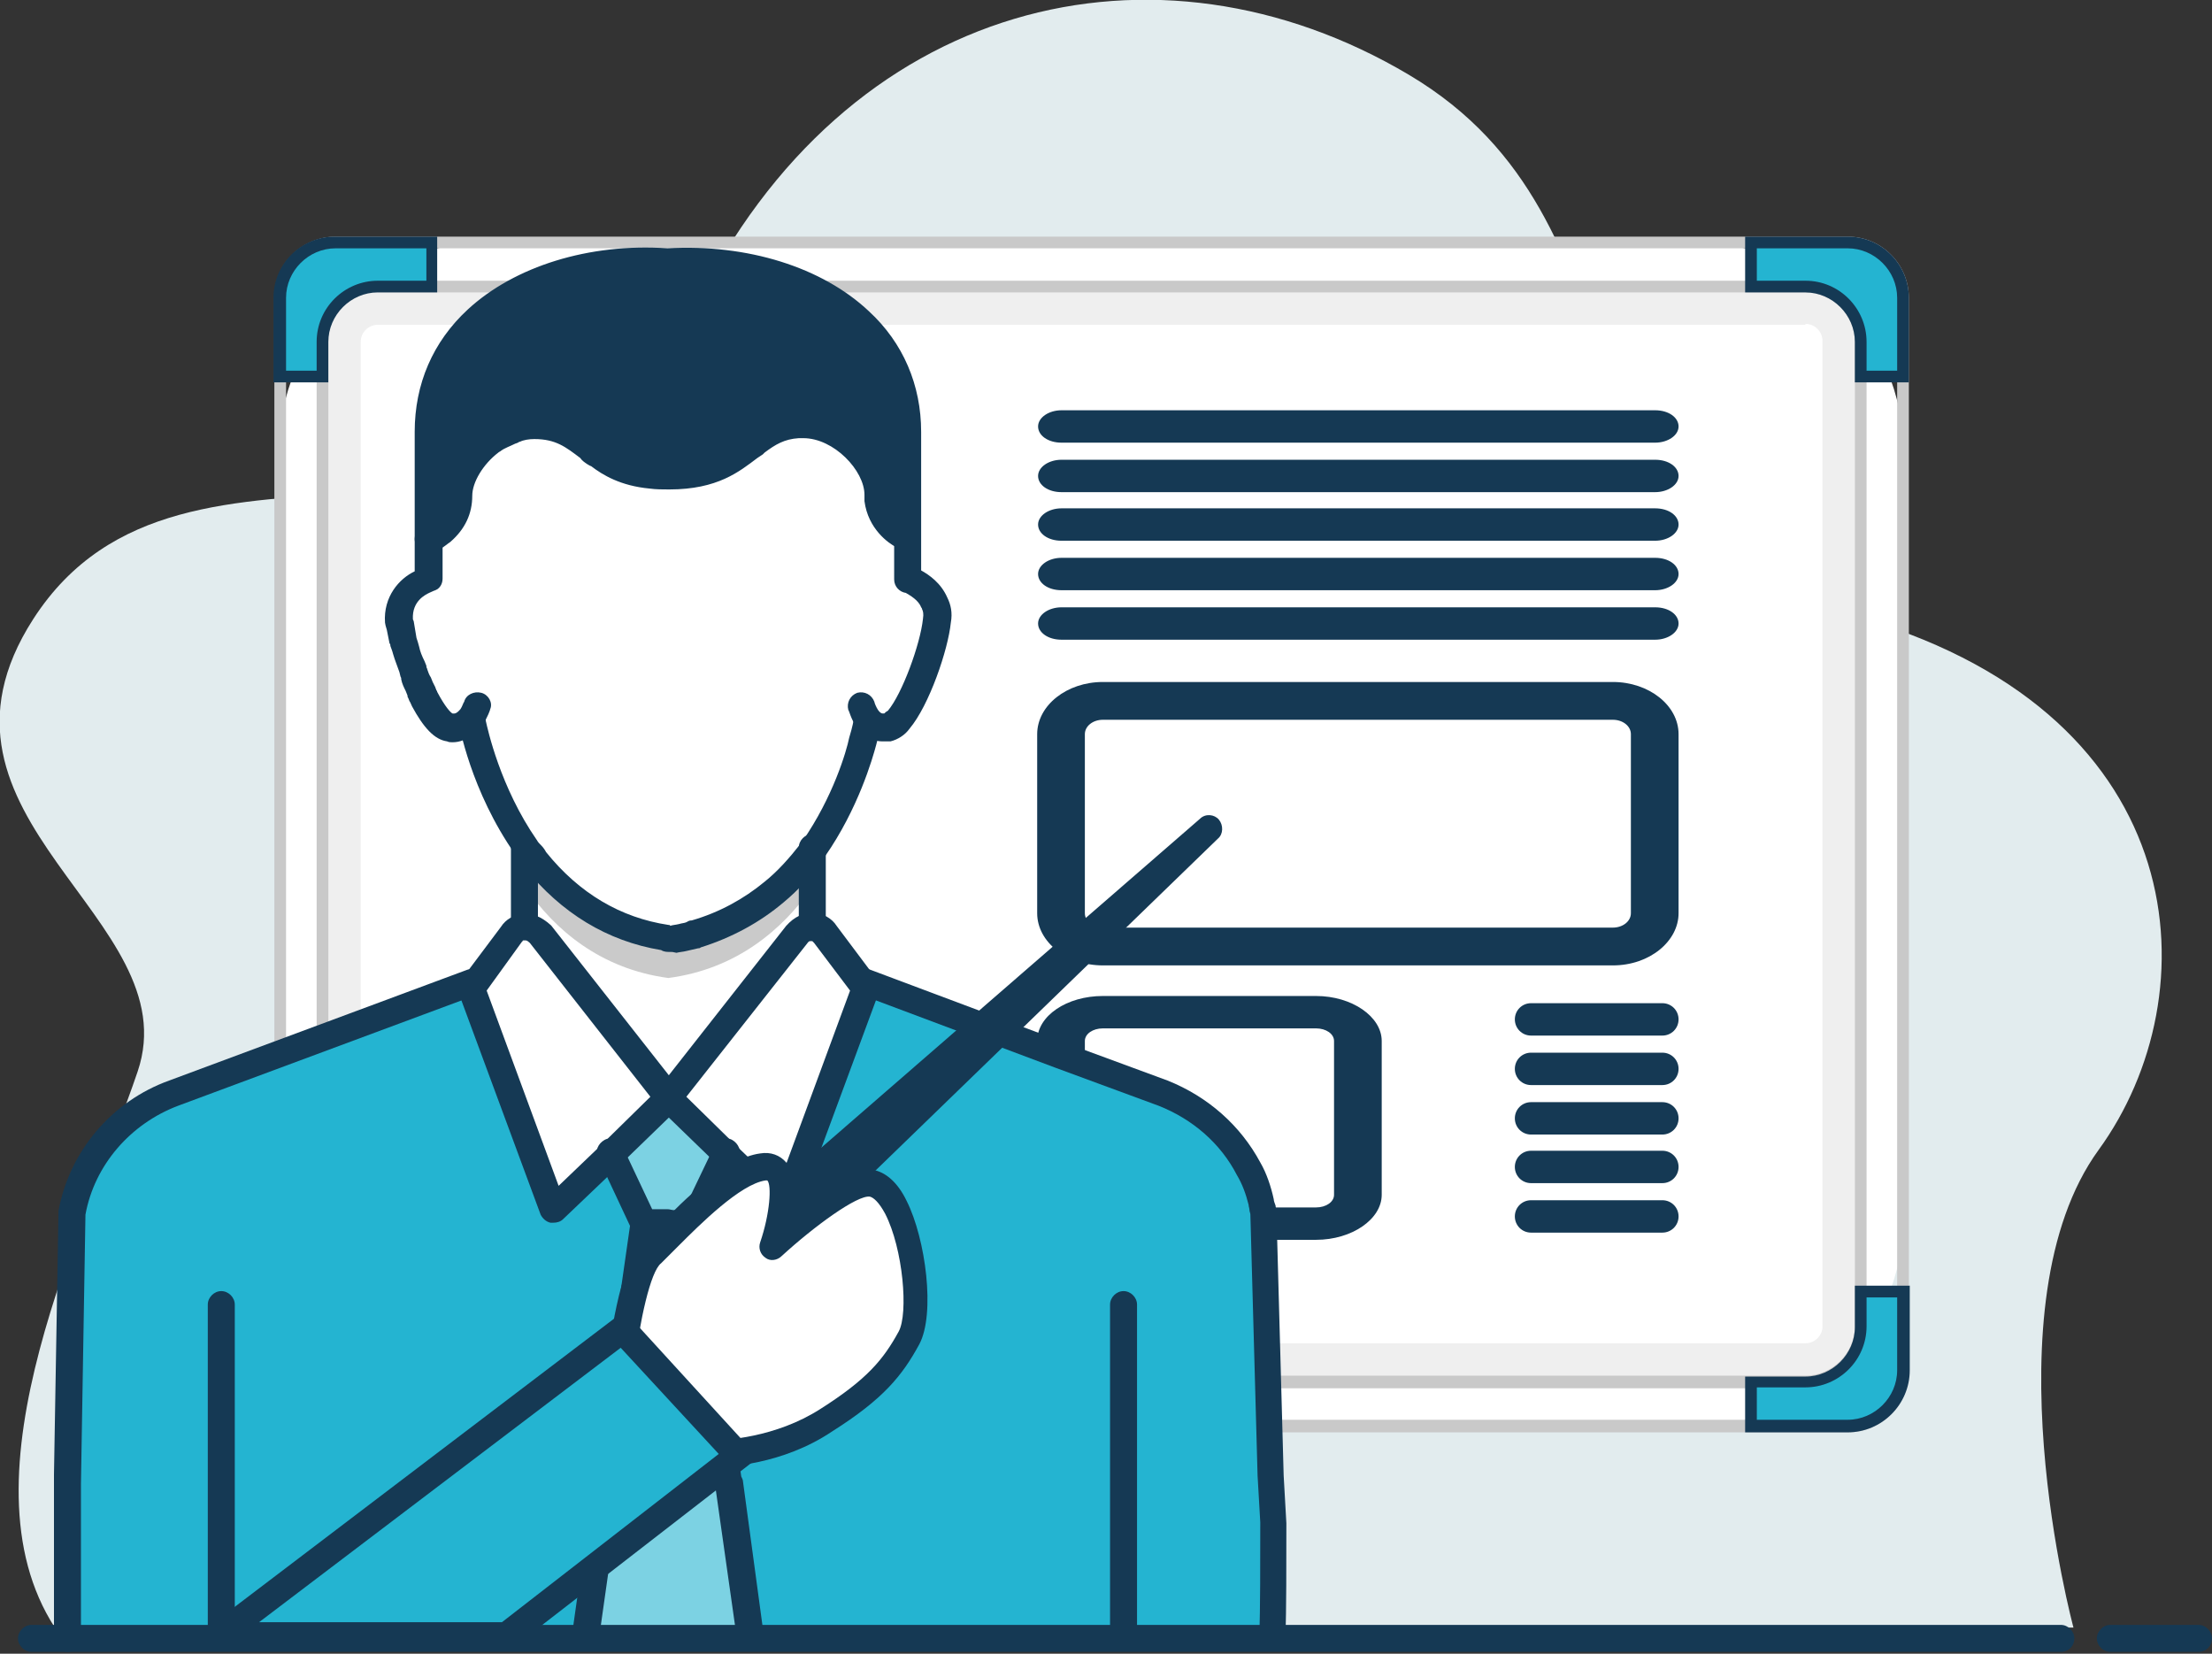 <?xml version="1.0" encoding="utf-8"?>
<!-- Generator: Adobe Illustrator 25.2.1, SVG Export Plug-In . SVG Version: 6.00 Build 0)  -->
<svg version="1.1" id="Layer_1" xmlns="http://www.w3.org/2000/svg" xmlns:xlink="http://www.w3.org/1999/xlink" x="0px" y="0px"
	 viewBox="0 0 245.9 183.8" style="enable-background:new 0 0 245.9 183.8;" xml:space="preserve">
<rect x="0" y="0" width="245.9" height="183.8" fill="#333333" stroke="none"/>
<style type="text/css">
	.st0{fill:#E2ECEE;}
	.st1{fill:#FFFFFF;}
	.st2{fill:#C9C9C9;}
	.st3{fill:#EFEFEF;}
	.st4{fill:#24B4D1;}
	.st5{fill:#153954;}
	.st6{fill:#7CD2E3;}
	.st7{fill:#3478F7;}
	.st8{opacity:0.21;enable-background:new    ;}
</style>
<g>
	<path class="st0" d="M230.5,180.9c0,0-9.7-35.9,2.8-53.1s10.8-48-26-59s-22.7-43.9-50.7-60.5s-62.5-8.6-79.4,26S20.6,42.6,3.7,68.8
		C-10.6,91,21.1,102,15.3,119.1s-20.2,44.8-9.2,61.8H230.5z"/>
	<g>
		<g>
			<path class="st1" d="M188.3,158.5h-134c-12.8,0-23.3-10.4-23.3-23.3V50.2c0-12.8,10.4-23.3,23.3-23.3h134
				c12.8,0,23.3,10.4,23.3,23.3v85.1C211.6,148.1,201.2,158.5,188.3,158.5z"/>
			<path class="st2" d="M205.4,159.2H37.3c-3.8,0-6.8-3.1-6.8-6.8V33.1c0-3.8,3.1-6.8,6.8-6.8h168.1c3.8,0,6.8,3.1,6.8,6.8v119.2
				C212.3,156.1,209.2,159.2,205.4,159.2z M37.3,27.6c-3,0-5.5,2.5-5.5,5.5v119.2c0,3,2.5,5.5,5.5,5.5h168.1c3,0,5.5-2.5,5.5-5.5
				V33.1c0-3-2.5-5.5-5.5-5.5H37.3z"/>
		</g>
		<g>
			<path class="st1" d="M42,151.5c-2.2,0-4.1-1.8-4.1-4.1V38c0-2.2,1.8-4.1,4.1-4.1h158.7c2.2,0,4.1,1.8,4.1,4.1v109.5
				c0,2.2-1.8,4.1-4.1,4.1H42z"/>
			<path class="st3" d="M200.7,36c1.1,0,1.9,0.9,1.9,1.9v109.5c0,1.1-0.9,1.9-1.9,1.9H42c-1.1,0-1.9-0.9-1.9-1.9V38
				c0-1.1,0.9-1.9,1.9-1.9H200.7 M200.7,31.8H42c-3.4,0-6.2,2.8-6.2,6.2v109.5c0,3.4,2.8,6.2,6.2,6.2h158.7c3.4,0,6.2-2.8,6.2-6.2
				V38C206.9,34.6,204.1,31.8,200.7,31.8L200.7,31.8z"/>
		</g>
		<g>
			<path class="st2" d="M200.7,154.3H42c-3.8,0-6.8-3.1-6.8-6.8V38c0-3.8,3.1-6.8,6.8-6.8h158.7c3.8,0,6.8,3.1,6.8,6.8v109.5
				C207.5,151.2,204.4,154.3,200.7,154.3z M42,32.4c-3,0-5.5,2.5-5.5,5.5v109.5c0,3,2.5,5.5,5.5,5.5h158.7c3,0,5.5-2.5,5.5-5.5V38
				c0-3-2.5-5.5-5.5-5.5H42z"/>
		</g>
		<g>
			<g>
				<path class="st4" d="M35.8,41.9V38c0-3.4,2.8-6.2,6.2-6.2h6v-4.9H37.3c-3.4,0-6.2,2.8-6.2,6.2v8.8H35.8z"/>
				<path class="st5" d="M36.5,42.5h-6.1v-9.4c0-3.8,3.1-6.8,6.8-6.8h11.4v6.2H42c-3,0-5.5,2.5-5.5,5.5V42.5z M31.8,41.2h3.4V38
					c0-3.8,3.1-6.8,6.8-6.8h5.4v-3.6H37.3c-3,0-5.5,2.5-5.5,5.5V41.2z"/>
			</g>
			<g>
				<path class="st4" d="M35.8,147.4v-3.9h-4.7v8.8c0,3.4,2.8,6.2,6.2,6.2h10.8v-4.9h-6C38.6,153.6,35.8,150.8,35.8,147.4z"/>
				<path class="st5" d="M48.7,159.2H37.3c-3.8,0-6.8-3.1-6.8-6.8v-9.4h6.1v4.6c0,3,2.5,5.5,5.5,5.5h6.7V159.2z M31.8,144.2v8.1
					c0,3,2.5,5.5,5.5,5.5h10.1v-3.6H42c-3.8,0-6.8-3.1-6.8-6.8v-3.2H31.8z"/>
			</g>
		</g>
		<g>
			<g>
				<path class="st4" d="M206.9,143.5v3.9c0,3.4-2.8,6.2-6.2,6.2h-6v4.9h10.8c3.4,0,6.2-2.8,6.2-6.2v-8.8H206.9z"/>
				<path class="st5" d="M205.4,159.2H194V153h6.7c3,0,5.5-2.5,5.5-5.5v-4.6h6.1v9.4C212.3,156.1,209.2,159.2,205.4,159.2z
					 M195.3,157.8h10.1c3,0,5.5-2.5,5.5-5.5v-8.1h-3.4v3.2c0,3.8-3.1,6.8-6.8,6.8h-5.4V157.8z"/>
			</g>
			<g>
				<path class="st4" d="M206.9,38v3.9h4.7v-8.8c0-3.4-2.8-6.2-6.2-6.2h-10.8v4.9h6C204.1,31.8,206.9,34.6,206.9,38z"/>
				<path class="st5" d="M212.3,42.5h-6.1V38c0-3-2.5-5.5-5.5-5.5H194v-6.2h11.4c3.8,0,6.8,3.1,6.8,6.8V42.5z M207.5,41.2h3.4v-8.1
					c0-3-2.5-5.5-5.5-5.5h-10.1v3.6h5.4c3.8,0,6.8,3.1,6.8,6.8V41.2z"/>
			</g>
		</g>
		<g>
			<path class="st5" d="M184,49.2h-66c-1.5,0-2.6-0.8-2.6-1.8s1.2-1.8,2.6-1.8h66c1.5,0,2.6,0.8,2.6,1.8S185.4,49.2,184,49.2z"/>
		</g>
		<g>
			<path class="st5" d="M184,54.7h-66c-1.5,0-2.6-0.8-2.6-1.8s1.2-1.8,2.6-1.8h66c1.5,0,2.6,0.8,2.6,1.8S185.4,54.7,184,54.7z"/>
		</g>
		<g>
			<path class="st5" d="M184,60.1h-66c-1.5,0-2.6-0.8-2.6-1.8c0-1,1.2-1.8,2.6-1.8h66c1.5,0,2.6,0.8,2.6,1.8
				C186.6,59.3,185.4,60.1,184,60.1z"/>
		</g>
		<g>
			<path class="st5" d="M184,65.6h-66c-1.5,0-2.6-0.8-2.6-1.8c0-1,1.2-1.8,2.6-1.8h66c1.5,0,2.6,0.8,2.6,1.8
				C186.6,64.8,185.4,65.6,184,65.6z"/>
		</g>
		<g>
			<path class="st5" d="M184,71.1h-66c-1.5,0-2.6-0.8-2.6-1.8s1.2-1.8,2.6-1.8h66c1.5,0,2.6,0.8,2.6,1.8S185.4,71.1,184,71.1z"/>
		</g>
		<g>
			<path class="st5" d="M184.8,115.1h-14.6c-1,0-1.8-0.8-1.8-1.8c0-1,0.8-1.8,1.8-1.8h14.6c1,0,1.8,0.8,1.8,1.8
				C186.6,114.3,185.8,115.1,184.8,115.1z"/>
		</g>
		<g>
			<path class="st5" d="M184.8,120.6h-14.6c-1,0-1.8-0.8-1.8-1.8s0.8-1.8,1.8-1.8h14.6c1,0,1.8,0.8,1.8,1.8S185.8,120.6,184.8,120.6
				z"/>
		</g>
		<g>
			<path class="st5" d="M184.8,126.1h-14.6c-1,0-1.8-0.8-1.8-1.8s0.8-1.8,1.8-1.8h14.6c1,0,1.8,0.8,1.8,1.8S185.8,126.1,184.8,126.1
				z"/>
		</g>
		<g>
			<path class="st5" d="M184.8,131.5h-14.6c-1,0-1.8-0.8-1.8-1.8c0-1,0.8-1.8,1.8-1.8h14.6c1,0,1.8,0.8,1.8,1.8
				C186.6,130.7,185.8,131.5,184.8,131.5z"/>
		</g>
		<g>
			<path class="st5" d="M184.8,137h-14.6c-1,0-1.8-0.8-1.8-1.8c0-1,0.8-1.8,1.8-1.8h14.6c1,0,1.8,0.8,1.8,1.8
				C186.6,136.2,185.8,137,184.8,137z"/>
		</g>
		<g>
			<path class="st5" d="M179.3,107.3h-56.7c-4,0-7.3-2.6-7.3-5.8V81.6c0-3.2,3.3-5.8,7.3-5.8h56.7c4,0,7.3,2.6,7.3,5.8v19.9
				C186.6,104.6,183.4,107.3,179.3,107.3z M122.6,80c-1.1,0-2,0.7-2,1.6v19.9c0,0.9,0.9,1.6,2,1.6h56.7c1.1,0,2-0.7,2-1.6V81.6
				c0-0.9-0.9-1.6-2-1.6H122.6z"/>
		</g>
		<g>
			<path class="st5" d="M146.3,137.8h-23.7c-4,0-7.3-2.3-7.3-5v-17.1c0-2.8,3.3-5,7.3-5h23.7c4,0,7.3,2.3,7.3,5v17.1
				C153.6,135.5,150.3,137.8,146.3,137.8z M122.6,114.3c-1.1,0-2,0.6-2,1.4v17.1c0,0.8,0.9,1.4,2,1.4h23.7c1.1,0,2-0.6,2-1.4v-17.1
				c0-0.8-0.9-1.4-2-1.4H122.6z"/>
		</g>
	</g>
	<g>
		<polygon class="st6" points="83.6,182.1 65.3,182.1 71.8,136.4 68.2,128.7 74.5,121.9 80.7,128.7 77.2,136.4 		"/>
		<path class="st4" d="M130,181.6c0.3,0,0.7,0.1,1,0.2h10.2c0.1-3.3,0.2-7.4,0.2-12.4l-0.8-34.6c-0.1-0.4-0.2-0.9-0.3-1.3
			c-0.3-1.3-0.8-2.5-1.4-3.7c-2-3.8-5.3-6.9-9.5-8.4l-11.4-4.2l-21.7-8.1l-0.3,0.2l0.3,0.4l-9.1,24.6l-6.5-6.2l-3.8,7.9l6.5,45.7
			h42.9L130,181.6z"/>
		<path class="st4" d="M67.9,128.1l-6.5,6.2l-9.1-24.6l0.3-0.4l-0.3-0.2l-33.1,12.3c-5.9,2.2-10.1,7.3-11.3,13.4l-0.3,29.8
			c0,7,0.1,12.7,0.2,17.4h15.6c0.3-0.1,0.7-0.2,1-0.2h40.5l6.5-45.7L67.9,128.1z"/>
		<path class="st1" d="M59.5,97v6l14.7,18l15.2-19.2v-5c0,0-9.4,8.5-15,7.8C68.8,103.9,59.5,97,59.5,97z"/>
		<path class="st1" d="M90.3,103c0.5,0,1.1,0.3,1.4,0.8l4.2,5.6l0.3,0.4l-9.1,24.6l-6.5-6.2l-6.4-6.2l14.3-18.2
			C89,103.2,89.6,102.9,90.3,103z"/>
		<path d="M85.9,99c1.6-1.4,2.9-2.9,4.1-4.4c-0.9,1.7-1.7,3-2.3,3.3C87.3,98.1,86.6,98.5,85.9,99z"/>
		<path class="st7" d="M88.7,47.2c-2.2,0.1-3.5,1-4.8,2C85.2,48,86.4,47.1,88.7,47.2z"/>
		<path d="M74.5,104.2c0.8-0.1,1.6-0.3,2.4-0.5c-0.8,0.3-1.5,0.4-2,0.5C74.8,104.2,74.6,104.2,74.5,104.2z"/>
		<path class="st7" d="M68.5,51.5c1.4,0.6,2.6,1,3.8,1.3c-2.9-0.3-4.7-1.3-6.1-2.4C66.8,50.7,67.6,51.1,68.5,51.5z"/>
		<path d="M59.3,95.5c3.3,4.1,8,7.7,14.6,8.7c-3.6-0.2-10.2-2.4-14.5-8.5C59.4,95.6,59.4,95.5,59.3,95.5z"/>
		<path class="st8" d="M90.3,95.6v3l0,0c-3.3,4.7-8.4,9.1-16,10.1c-7.5-1-12.6-5.3-15.9-10.1h-0.1v-4.4h0.1c0.3,0.4,0.6,0.9,1,1.3
			l0.1,0.1c4.3,6.1,10.9,8.3,14.5,8.5c0.1,0,0.2,0,0.3,0.1c0.1,0,0.2,0,0.2,0l0,0c0.1,0,0.2,0,0.3,0c0.6,0,1.3-0.2,2-0.5
			c0.1,0,0.1,0,0.2-0.1c3.5-0.9,6.4-2.6,8.8-4.7c0.8-0.5,1.4-0.9,1.8-1.1c0.5-0.3,1.3-1.6,2.3-3.3c0.1-0.1,0.2-0.3,0.3-0.4l0,0
			L90.3,95.6L90.3,95.6z"/>
		<path class="st1" d="M60,103.8L74.3,122l-6.4,6.2l-6.5,6.2l-9.1-24.6l0.3-0.4l4.2-5.6c0.4-0.5,0.9-0.7,1.4-0.8
			C58.9,102.9,59.5,103.2,60,103.8z"/>
		<path class="st7" d="M56.8,47.7c-0.7,0.3-1.4,0.6-2,1C55.4,48.2,56,47.9,56.8,47.7z"/>
		<path class="st5" d="M97.6,55c0-3.5-4-7.8-8.3-7.8c-0.2,0-0.4,0-0.5,0l0,0c-2.2-0.1-3.5,0.8-4.8,2c0,0-0.1,0-0.1,0.1
			c-2.1,1.6-4.1,3.6-9.5,3.6c-0.7,0-1.4,0-2-0.1c-1.2-0.3-2.4-0.8-3.8-1.3c-0.9-0.4-1.7-0.8-2.3-1.1c0,0,0,0-0.1,0
			c-2-1.5-3.5-3.1-6.8-3.1c-0.7,0-1.5,0.1-2.2,0.4c-0.1,0-0.2,0.1-0.3,0.1c-0.7,0.2-1.4,0.6-2,1c0,0,0,0-0.1,0
			C52.6,50.4,51,52.9,51,55c0,1.9-1,3.2-1.9,4c0,0,0,0-0.1,0c-0.7,0.4-1.4,0.6-1.4,0.6V48c0-13.3,13.5-19.7,26.7-18.9
			C87.4,28.3,101,34.7,101,48v11.9c0,0-0.2-0.1-0.5-0.3l0,0c-0.5-0.7-1.9-2.3-2.8-4C97.6,55.4,97.6,55.2,97.6,55z"/>
		<path class="st1" d="M96.3,81c0,0-0.2,0.4-0.5,1.2c-1.1,2.5-3.7,8.5-5.8,12.4c-1.1,1.6-2.5,3.1-4.1,4.4c-2.3,1.5-6,3.7-8.8,4.7
			c-0.1,0-0.1,0-0.2,0.1c-0.8,0.2-1.6,0.3-2.4,0.5l0,0c-0.2,0-0.4,0-0.6,0c-6.6-1-11.3-4.6-14.6-8.7c-4.2-6.1-6.6-14-7-15.3
			c0-0.1,0-0.2,0-0.2s-0.9,1.6-2.4,1l0,0c-0.9-0.3-1.9-1.8-2.8-3.2c-0.2-0.3-0.3-0.7-0.5-1c-0.2-0.5-0.5-1.1-0.7-1.7
			c0-0.1-0.1-0.2-0.1-0.3c-0.1-0.6-0.4-1.4-0.8-2.3c-0.1-0.3-0.2-0.6-0.3-1c-0.2-0.7-0.3-1.4-0.3-1.9c-0.1-0.8,0-1.5,0.3-2.2
			c0.9-2,1.8-1.8,2.4-2.7c0.3-0.1,0.5-0.2,0.5-0.2v-1c0.4-1.5,0.2-3,0.1-3.6c0.2-0.1,0.7-0.3,1.3-0.8c0,0,0,0,0.1,0
			c0.8-0.5,1.6-1.2,1.8-2.5c0.4-1.8,1.5-5.7,3.9-7.7c0,0,0,0,0.1,0c0.6-0.4,1.3-0.8,2-1c0.1,0,0.2-0.1,0.3-0.1
			c0.3-0.1,0.6-0.1,0.9-0.1c3.9-0.1,4.9,1.2,8.1,2.9c0,0,0,0,0.1,0c1.5,1.1,3.2,2.1,6.1,2.4c3.4,0.9,6.2,0.7,8.6-1.1
			c1.2-0.8,2-1.7,2.8-2.4l0.1-0.1c1.3-1,2.7-1.9,4.8-2l0,0c0.1,0,0.3,0,0.4,0c4,0.4,7.9,4.2,7.9,6.3c0,0.6,0.3,1.3,0.6,2.1
			c0.3,2.2,1.9,3.5,2.8,4l0,0c0.7,1,0.4,4.4,0.4,4.4s0.1,0,0.2,0.1v0.3c0,0,0.2,0.1,0.6,0.2c0.7,0.6,1.7,1.5,2.4,2.4l0,0
			c0.2,0.6,0.3,1.2,0.3,2c-0.3,3-2.3,8.8-4.2,11c-0.6,0.4-1.3,0.7-1.8,1l0,0C97.1,81.4,96.3,81.5,96.3,81z"/>
		<path class="st7" d="M49,59c-0.6,0.5-1.2,0.8-1.3,0.8c0-0.2-0.1-0.3-0.1-0.3S48.3,59.4,49,59z"/>
		<path class="st7" d="M47.7,59.8C47.6,59.9,47.6,59.9,47.7,59.8l-0.1-0.3C47.6,59.6,47.6,59.7,47.7,59.8z"/>
		<path class="st1" d="M47.6,63.4v1c0,0-0.2,0.1-0.5,0.2c0.2-0.2,0.3-0.5,0.4-0.9C47.6,63.6,47.6,63.5,47.6,63.4z"/>
		<path class="st1" d="M45.9,75c0.2,0.6,0.5,1.2,0.7,1.7C46.3,76,46,75.4,45.9,75z"/>
		<path class="st1" d="M44.4,69.5c0.1,0.6,0.2,1.2,0.3,1.9C44.6,70.8,44.4,70.1,44.4,69.5z"/>
		<g>
			<path class="st5" d="M61.5,135.9c-0.1,0-0.2,0-0.3,0c-0.5-0.1-0.9-0.5-1.1-0.9L51,110.4c-0.2-0.5-0.1-1,0.2-1.4l4.5-6
				c0.5-0.8,1.5-1.4,2.5-1.4c1-0.1,2,0.3,3,1.2l0.1,0.1l14.3,18.2c0.5,0.6,0.4,1.5-0.1,2l-6.4,6.2l-6.5,6.2
				C62.3,135.8,61.9,135.9,61.5,135.9z M54.1,110.1l8,21.7l4.8-4.6l5.4-5.3l-13.4-17.1c-0.3-0.3-0.5-0.3-0.5-0.3c-0.1,0-0.1,0-0.2,0
				c0,0-0.1,0-0.1,0.1l-0.1,0.1L54.1,110.1z"/>
		</g>
		<g>
			<path class="st5" d="M58.3,104.5c-0.8,0-1.5-0.7-1.5-1.5v-8.8c0-0.8,0.7-1.5,1.5-1.5s1.5,0.7,1.5,1.5v8.8
				C59.8,103.9,59.2,104.5,58.3,104.5z"/>
		</g>
		<g>
			<path class="st5" d="M24.6,183.3c-0.8,0-1.5-0.7-1.5-1.5V145c0-0.8,0.7-1.5,1.5-1.5s1.5,0.7,1.5,1.5v36.8
				C26.1,182.7,25.5,183.3,24.6,183.3z"/>
		</g>
		<g>
			<path class="st5" d="M124.9,183.3c-0.8,0-1.5-0.7-1.5-1.5V145c0-0.8,0.7-1.5,1.5-1.5s1.5,0.7,1.5,1.5v36.8
				C126.4,182.7,125.8,183.3,124.9,183.3z"/>
		</g>
		<g>
			<path class="st5" d="M74.3,137.5h-2.7c-0.6,0-1.1-0.3-1.4-0.9l-3.7-7.9c-0.4-0.8,0-1.6,0.7-2s1.6,0,2,0.7l3.3,7h1.7
				c0.8,0,1.5,0.7,1.5,1.5S75.2,137.5,74.3,137.5z"/>
		</g>
		<g>
			<path class="st5" d="M65.1,183.3c-0.1,0-0.1,0-0.2,0c-0.8-0.1-1.4-0.9-1.3-1.7l0,0l2.4-17c0-0.1,0-0.1,0-0.2l4.1-28.6
				c0.1-0.8,0.9-1.4,1.7-1.3c0.8,0.1,1.4,0.9,1.3,1.7L66.6,182C66.5,182.8,65.9,183.3,65.1,183.3z"/>
		</g>
		<g>
			<path class="st5" d="M87.1,135.9c-0.4,0-0.8-0.1-1-0.4l-6.5-6.2l-6.4-6.2c-0.6-0.5-0.6-1.4-0.1-2l14.3-18.2
				c0.9-1,1.9-1.5,3.1-1.4c1,0,2,0.6,2.5,1.4l4.5,6c0.3,0.4,0.4,0.9,0.2,1.4l-9.1,24.6c-0.2,0.5-0.6,0.8-1.1,0.9
				C87.4,135.9,87.3,135.9,87.1,135.9z M76.3,121.9l5.4,5.3l4.8,4.6l8-21.7l-4-5.3l-0.1-0.1l-0.1-0.1c-0.1,0-0.1,0-0.2,0
				s-0.2,0-0.4,0.3L76.3,121.9z"/>
		</g>
		<g>
			<path class="st5" d="M90.3,104.5c-0.8,0-1.5-0.7-1.5-1.5v-8.8c0-0.8,0.7-1.5,1.5-1.5s1.5,0.7,1.5,1.5v8.8
				C91.8,103.9,91.2,104.5,90.3,104.5z"/>
		</g>
		<g>
			<path class="st5" d="M74.5,105.8h-0.2c-0.1,0-0.5,0-0.8-0.2c-6-1-11.1-4.1-15.2-9.2c-0.2-0.2-0.3-0.5-0.5-0.7s-0.4-0.5-0.5-0.7
				c-5-7.1-6.3-14.6-6.3-14.7s0-0.2,0-0.2V80c0-0.8,0.7-1.5,1.5-1.5S54,79.2,54,80v0.1c0.2,0.9,1.6,7.4,5.7,13.3
				c0.1,0.2,0.3,0.4,0.5,0.6s0.4,0.5,0.5,0.7c3.7,4.6,8.3,7.3,13.6,8.1c0.1,0,0.2,0,0.2,0.1c0.3-0.1,0.6-0.1,1-0.2
				c0.3-0.1,0.6-0.1,0.8-0.2c0.2-0.1,0.3-0.2,0.6-0.2c3.1-0.9,5.8-2.4,8.1-4.3c1.5-1.2,2.8-2.7,3.9-4.1l0.1-0.1
				c0.1-0.1,0.2-0.2,0.2-0.3c3.4-4.9,4.9-10,5.2-11.5c0.4-1.3,0.5-2,0.5-2c0.1-0.8,0.9-1.4,1.7-1.3c0.8,0.1,1.4,0.9,1.3,1.7
				c0,0.1-0.1,1-0.5,2.4c-0.4,1.5-2,7.1-5.7,12.4l-0.1,0.1c-0.1,0.1-0.2,0.2-0.2,0.3c-1.2,1.7-2.6,3.3-4.3,4.7
				c-2.6,2.2-5.7,3.9-9.2,5c-0.1,0.1-0.2,0.1-0.3,0.1c-0.4,0.1-0.9,0.2-1.3,0.3c-0.4,0.1-0.7,0.1-1.1,0.2
				C74.8,105.8,74.7,105.8,74.5,105.8z M78,104.9L78,104.9L78,104.9z M75.1,103.2L75.1,103.2L75.1,103.2z M91.4,95.3L91.4,95.3
				L91.4,95.3z M89,93.6L89,93.6L89,93.6z"/>
		</g>
		<g>
			<path class="st5" d="M50.3,82.5c-0.2,0-0.4,0-0.6-0.1c-1.4-0.2-2.6-1.5-3.9-3.9c-0.1-0.2-0.2-0.5-0.3-0.6c0-0.1-0.1-0.2-0.1-0.3
				c-0.1-0.1-0.1-0.2-0.1-0.3c-0.1-0.2-0.1-0.3-0.2-0.5c-0.2-0.4-0.4-0.8-0.5-1.3c0,0,0,0,0-0.1s-0.1-0.2-0.1-0.3l-0.1-0.4
				c-0.2-0.6-0.5-1.3-0.7-2c-0.1-0.4-0.2-0.6-0.3-0.9c0-0.1,0-0.2-0.1-0.3c-0.1-0.5-0.2-1-0.3-1.5c-0.1-0.3-0.2-0.7-0.2-0.8
				c-0.2-2.9,1.6-4.9,3.3-5.7V48c0-5.3,2-10,5.9-13.6c5.2-4.8,13.5-7.4,22.2-6.8c8.9-0.5,17.2,2.1,22.4,7c3.8,3.5,5.8,8.2,5.8,13.4
				v15.4c0.9,0.5,2.2,1.4,2.9,3c0.4,0.8,0.6,1.7,0.4,2.8c-0.3,3-2.4,9.2-4.6,11.8c-0.5,0.7-1.3,1.2-2.1,1.4c-0.1,0-0.2,0-0.4,0h-0.5
				c-1.2,0-2.3-0.7-3-1.8c-0.5-0.7-0.7-1.6-0.8-1.7c-0.2-0.8,0.2-1.6,1-1.9c0.8-0.2,1.6,0.2,1.9,1l0,0c0,0.1,0.2,0.6,0.4,0.9
				c0.2,0.3,0.4,0.4,0.5,0.4h0.2c0.1-0.1,0.2-0.2,0.4-0.3c1.6-1.9,3.6-7.4,3.9-10.2c0.1-0.6,0-0.9-0.1-1.1c0-0.1-0.1-0.2-0.1-0.2
				c-0.3-0.8-1.2-1.3-1.7-1.6l0,0c-0.7-0.1-1.3-0.7-1.3-1.5V48c0-4.5-1.6-8.2-4.8-11.3c-4.6-4.3-12.2-6.6-20.3-6.2
				c-0.1,0-0.1,0-0.2,0c-7.9-0.6-15.4,1.7-20,6c-3.3,3-4.9,6.9-4.9,11.4v16.4c0,0.6-0.3,1.1-0.8,1.3c0,0-0.3,0.1-0.7,0.3
				c-0.4,0.2-1.9,0.9-1.8,2.9c0,0.1,0.1,0.2,0.1,0.3c0.1,0.6,0.2,1.2,0.3,1.8c0.1,0.3,0.2,0.6,0.3,1c0.1,0.5,0.3,1,0.6,1.6l0.2,0.5
				v0.1c0,0.1,0.1,0.2,0.1,0.3c0.1,0.3,0.2,0.6,0.4,0.9c0.1,0.2,0.1,0.3,0.2,0.5c0.1,0.2,0.2,0.4,0.3,0.6c0,0.1,0.1,0.2,0.1,0.3
				c0,0,0.1,0.1,0.1,0.2c0.9,1.7,1.5,2.3,1.7,2.4c0.2,0,0.4,0.1,0.9-0.5c0.2-0.3,0.3-0.7,0.4-0.8c0.2-0.8,1.1-1.2,1.9-1
				s1.3,1.1,1,1.8c0,0.1-0.3,0.9-0.8,1.7l-0.1,0.1C53,81.2,52,82.5,50.3,82.5z M45.5,68.5L45.5,68.5L45.5,68.5z M100.8,65.9
				L100.8,65.9L100.8,65.9z M100.8,65.9L100.8,65.9L100.8,65.9z M100.6,65.9L100.6,65.9L100.6,65.9z"/>
		</g>
		<g>
			<path class="st5" d="M76.9,137.5h-2.6c-0.8,0-1.5-0.7-1.5-1.5s0.7-1.5,1.5-1.5H76l3.4-7.1c0.4-0.7,1.3-1.1,2-0.7s1.1,1.3,0.7,2
				l-3.8,7.9C78,137.2,77.5,137.5,76.9,137.5z"/>
		</g>
		<g>
			<path class="st5" d="M83.4,183.3c-0.7,0-1.4-0.5-1.5-1.3l-6.5-45.8c-0.1-0.8,0.5-1.6,1.3-1.7c0.8-0.1,1.6,0.5,1.7,1.3l4,28.3
				c0.1,0.2,0.2,0.4,0.2,0.6l2.3,17c0.1,0.8-0.5,1.6-1.3,1.7C83.6,183.3,83.5,183.3,83.4,183.3z"/>
		</g>
		<g>
			<path class="st5" d="M100.9,61.4c-0.2,0-0.4,0-0.7-0.2c0,0-0.2-0.1-0.6-0.4c-0.8-0.4-3.1-2-3.5-5.1c0-0.1,0-0.1,0-0.2V55
				c0-2.7-3.4-6.3-6.8-6.3h-0.5c-1.6,0.1-2.6,0.7-3.8,1.6c-0.1,0.1-0.1,0.1-0.2,0.2l-0.6,0.4c-2,1.5-4.4,3.5-9.8,3.5
				c-0.7,0-1.5,0-2.2-0.1C69,54,67,52.8,65.7,51.8c-0.1,0-0.2-0.1-0.4-0.2c-0.3-0.2-0.6-0.4-0.8-0.7c-1.6-1.2-2.7-2.1-5.1-2.1
				c-0.6,0-1.2,0.1-1.6,0.3c-0.1,0-0.1,0-0.2,0.1c-0.1,0-0.2,0.1-0.3,0.1c-0.6,0.3-1.2,0.5-1.6,0.8c-0.1,0.1-0.2,0.1-0.3,0.2
				c-1.7,1.3-2.9,3.3-2.9,4.8c0,2-0.8,3.7-2.4,5.1c-0.1,0.1-0.3,0.2-0.4,0.3c-0.5,0.4-1.3,0.9-2,0.9h-0.1c-0.8,0-1.5-0.7-1.5-1.5
				c0-0.7,0.5-1.4,1.3-1.5c0.1-0.1,0.4-0.2,0.7-0.5c0.1-0.1,0.2-0.1,0.3-0.2c0.8-0.8,1.2-1.7,1.2-2.7c0-2.6,1.7-5.5,4.4-7.4
				c0.1-0.1,0.3-0.2,0.4-0.2c0.6-0.4,1.3-0.7,1.9-0.9c0.1,0,0.1,0,0.2-0.1c0.1,0,0.2-0.1,0.3-0.1c1-0.4,2-0.5,2.6-0.5
				c3.4,0,5.2,1.4,6.9,2.8c0.2,0.1,0.4,0.3,0.5,0.4c0.1,0.1,0.3,0.1,0.4,0.2c1,0.8,2.6,1.8,5.3,2.1c0.6,0.1,1.2,0.1,1.8,0.1
				c4.4,0,6.1-1.4,8-2.8c0.1-0.1,0.3-0.2,0.4-0.3c0.1-0.2,0.3-0.3,0.5-0.4c1.4-1.1,3-2.1,5.5-2.2h0.6c5.3,0,9.8,5.1,9.8,9.3v0.5
				c0.3,1.7,1.7,2.6,2,2.8c0,0,0.1,0,0.1,0.1c0.2,0.1,0.3,0.2,0.3,0.2c0.7,0.4,1,1.3,0.7,2C102,61.1,101.5,61.4,100.9,61.4z
				 M84,50.7L84,50.7L84,50.7z M84,50.7L84,50.7L84,50.7z M85.4,49.3L85.4,49.3L85.4,49.3z M85.4,49.3L85.4,49.3L85.4,49.3z"/>
		</g>
		<g>
			<path class="st5" d="M141.5,183.5L141.5,183.5c-0.9,0-1.5-0.7-1.5-1.5c0.1-3.7,0.1-7.9,0.1-12.8l-0.3-5.2l-0.8-29
				c0-0.2-0.1-0.3-0.1-0.5s-0.1-0.4-0.1-0.6c-0.3-1.2-0.7-2.3-1.3-3.3c-1.8-3.5-4.9-6.2-8.7-7.7l-11.4-4.2l-21.6-8.1
				c-0.8-0.3-1.2-1.2-0.9-1.9c0.3-0.8,1.2-1.2,1.9-0.9l21.6,8.1l11.4,4.2c4.5,1.8,8.1,5,10.3,9.1c0.7,1.2,1.2,2.7,1.5,4.1
				c0,0.2,0.1,0.4,0.2,0.7c0,0.2,0.1,0.4,0.1,0.6c0,0.1,0,0.2,0,0.3l0.8,29.1l0.3,5.3c0,5,0,9.2-0.1,12.9
				C143,182.9,142.4,183.5,141.5,183.5z"/>
		</g>
		<g>
			<path class="st5" d="M7.5,183.6c-0.8,0-1.5-0.7-1.5-1.5v-18.2l0.5-29.1c0-0.1,0-0.2,0-0.2c1.2-6.6,5.9-12.2,12.3-14.5l33.1-12.3
				c0.8-0.3,1.6,0.1,1.9,0.9s-0.1,1.6-0.9,1.9l-33.1,12.3c-5.3,2-9.3,6.6-10.3,12.1L9,164.9v17.3C9,183,8.4,183.6,7.5,183.6z"/>
		</g>
	</g>
	<g>
		<path class="st5" d="M244.4,183.6h-9.8c-0.8,0-1.5-0.7-1.5-1.5s0.7-1.5,1.5-1.5h9.8c0.8,0,1.5,0.7,1.5,1.5
			S245.3,183.6,244.4,183.6z"/>
	</g>
	<g>
		<path class="st5" d="M229.1,183.6H3.5c-0.8,0-1.5-0.7-1.5-1.5s0.7-1.5,1.5-1.5h225.6c0.8,0,1.5,0.7,1.5,1.5S230,183.6,229.1,183.6
			z"/>
	</g>
	<g>
		<line class="st1" x1="80.6" y1="140.9" x2="127.4" y2="98.1"/>
		<path class="st5" d="M80.6,142.4c-0.4,0-0.8-0.2-1.1-0.5c-0.6-0.6-1.4-2.9-0.8-3.4L133.4,91c0.6-0.6,1.6-0.5,2.1,0.1
			s0.5,1.6-0.1,2.1l-51.9,50.3C83.3,143.8,81,142.4,80.6,142.4z"/>
	</g>
	<g>
		<path class="st1" d="M68.9,152.4c0,0,1.2-11.1,3.4-13.1c2.2-2,8.3-9,12.4-9.6c4.2-0.6,1.1,8.8,1.1,8.8s7.8-7.5,11-7
			c4.1,0.6,6.2,13.6,4.2,17.2c-1.8,3.4-3.8,5.8-9.2,9.2c-6.5,4.2-13.7,3.8-13.7,3.8L68.9,152.4z"/>
		<path class="st5" d="M78.8,163.1c-0.4,0-0.6,0-0.7,0c-0.4,0-0.7-0.2-1-0.4l-9.3-9.2c-0.3-0.3-0.5-0.8-0.4-1.2
			c0.3-2.7,1.5-11.9,3.9-14.1c0.4-0.4,1.1-1,1.8-1.8c3-3.1,7.6-7.7,11.4-8.2c1.2-0.2,2.2,0.2,2.9,1c1,1.2,1.1,3.2,0.8,5.1
			c2.8-2.3,6.4-4.7,8.7-4.3c1.5,0.2,2.9,1.4,3.9,3.5c2.1,4.2,3.2,12.5,1.4,15.9c-1.9,3.5-4,6.1-9.7,9.7
			C87,162.8,80.8,163.1,78.8,163.1z M70.5,151.9l8.4,8.2c1.7,0,7.3-0.3,12.3-3.5c5.2-3.3,7-5.5,8.7-8.6c1.1-2,0.5-9.2-1.5-13.1
			c-0.7-1.3-1.3-1.8-1.7-1.9c-1.4-0.2-6.2,3.3-9.8,6.6c-0.5,0.5-1.3,0.6-1.8,0.2c-0.6-0.4-0.8-1.1-0.6-1.7c1.1-3.2,1.3-6.4,0.8-6.9
			c0,0-0.1,0-0.2,0c-2.8,0.4-7.3,4.9-9.7,7.3c-0.8,0.8-1.4,1.4-1.9,1.9C72.3,141.3,71.1,146.9,70.5,151.9z"/>
	</g>
	<g>
		<polygon class="st4" points="24.4,181.8 69.2,147.7 82.1,161.8 56.3,181.8 		"/>
		<path class="st5" d="M56.8,183.3H19.9l49.5-37.6L84.3,162L56.8,183.3z M28.8,180.3h27l24.1-18.7L69,149.8L28.8,180.3z"/>
	</g>
</g>
</svg>

